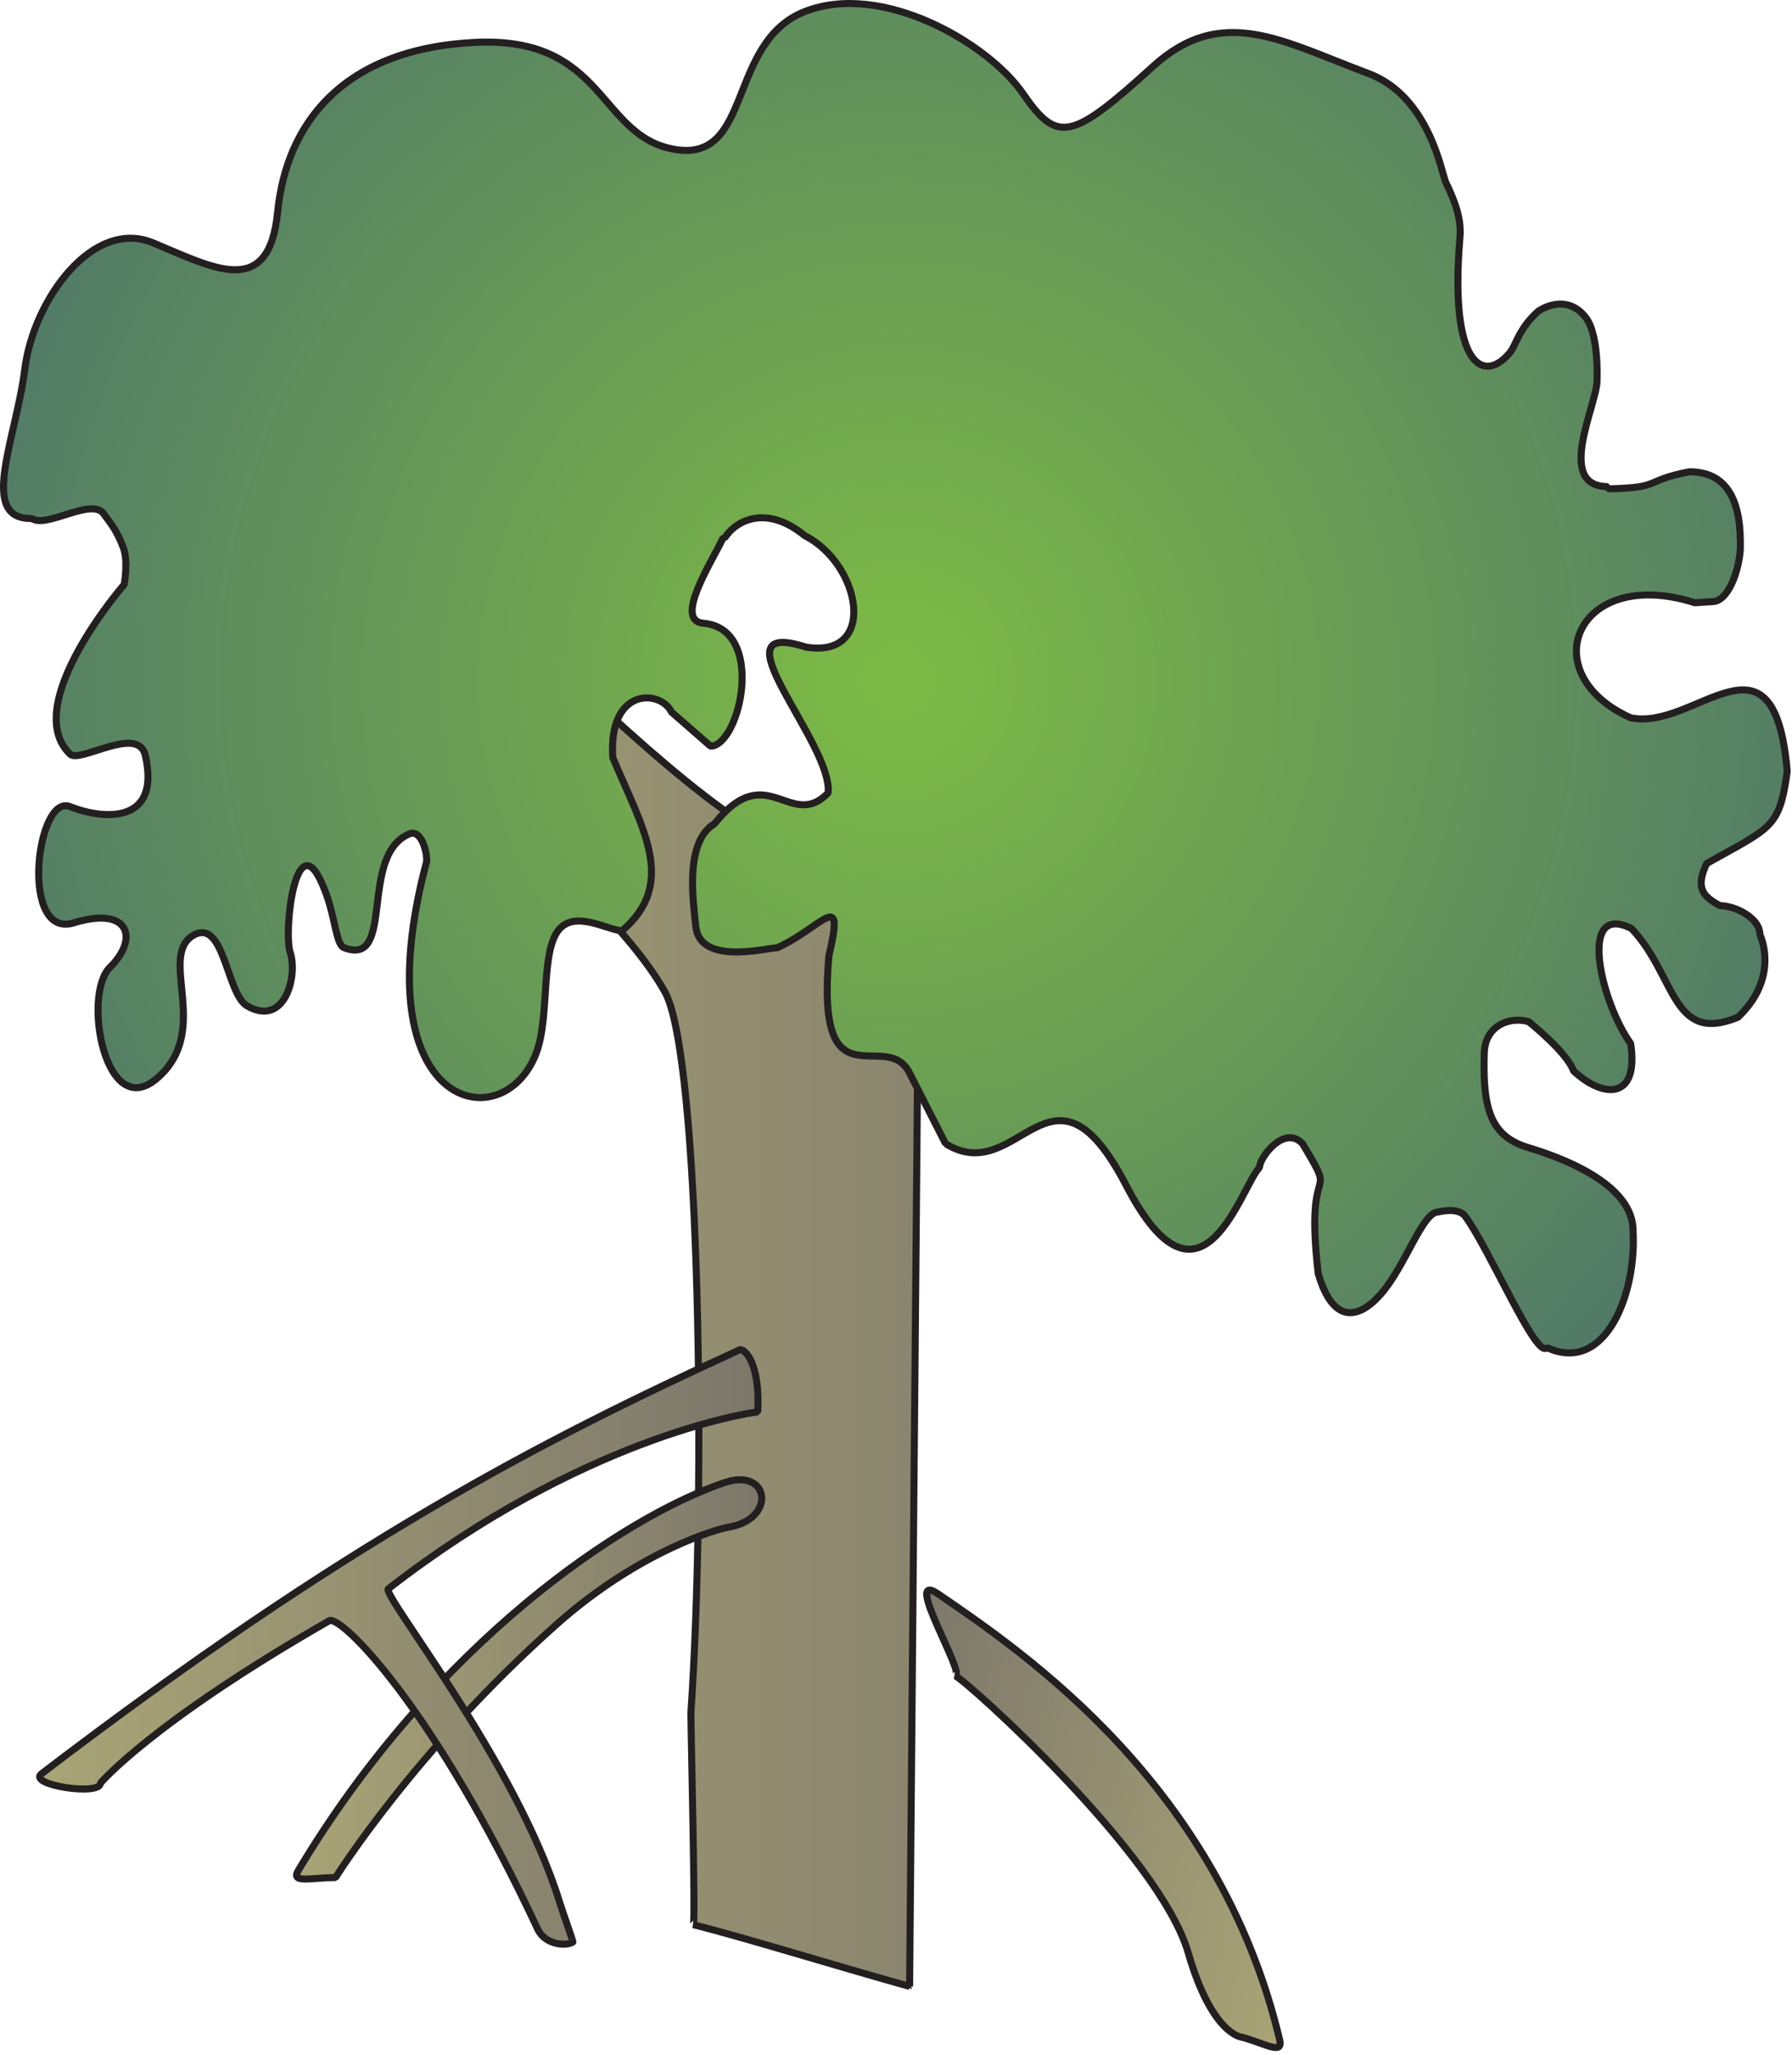 
        <svg xmlns:rdf="http://www.w3.org/1999/02/22-rdf-syntax-ns#" xmlns="http://www.w3.org/2000/svg" xmlns:cc="http://creativecommons.org/ns#" xmlns:xlink="http://www.w3.org/1999/xlink" xmlns:dc="http://purl.org/dc/elements/1.1/" x="0px" y="0px" width="437" height="501" viewBox="0 0 437 501" xml:space="preserve">
            <title>Rhizophora stylosa</title>
            <desc xmlns:ian_image_library="https://ian.umces.edu/media-library/">
                <ian_image_library:title>Rhizophora stylosa</ian_image_library:title>
                <ian_image_library:descr>Illustration of Rhizophora stylosa</ian_image_library:descr>
                <ian_image_library:scene>
                    <ian_image_library:contains>plant, tree, shrub, spotted, mangrove, pneumatophore, Plantae, vascular, Magnoliophyta, angiosperm, flowering plant, Magnoliopsida, dicot, Rosidae, Malpighiales, Rhizophoraceae, Rhizophora, stylosa</ian_image_library:contains>
                    <ian_image_library:when>1999-01-01</ian_image_library:when>
                </ian_image_library:scene>
            </desc>
            
 <defs></defs>
 <linearGradient id="ian_symbols_a445635ef25c428449172186887403fd" y2="291.38" gradientUnits="userSpaceOnUse" x2="47.672" y1="291.38" x1="303.93">
  <stop stop-color="#7C766B" offset="0"/>
  <stop stop-color="#AAA576" offset="1"/>
 </linearGradient>
 <path d="m221.83 484.27c-18.361-5.138-40.153-11.877-52.76-15.072.569 0-.583-46.898-.583-51.698 3.731-54.271 2.291-159.89-6.304-175.62-18.08-32.426-95.499-83.792-113.28-132.27 5.151-12.195 16.928-13.157 23.513-8.658 18.073 12.835 102.96 109.15 126.45 106.91 6.036-3.869 8.045-22.169 26.407-49.447 27.512-30.815 57.932-71.597 75.979-35.326-54.194 53.302-81.732 125.21-77.425 130.67l-2.01 230.52z" fill-rule="evenodd" stroke="#231F20" stroke-miterlimit="1" clip-rule="evenodd" stroke-width="1.715" fill="url(#ian_symbols_a445635ef25c428449172186887403fd)"/>
 <linearGradient id="ian_symbols_ba45d87e3d612044b17eeff0e0b08cdd" y2="409.4" gradientUnits="userSpaceOnUse" x2="70.647" y1="409.4" x1="188.56">
  <stop stop-color="#7C766B" offset="0"/>
  <stop stop-color="#AAA576" offset="1"/>
 </linearGradient>
 <path d="m176.84 361.38c-24.458 8.195-70.672 38.847-104.09 94.601-1.942 3.263 3.015 1.745 9.071 1.745 0 0 19.333-30.962 53.892-61.71 20.237-18.013 39.751-23.535 42.484-23.804 11.23-2.31 9.26-14.37-1.35-10.83z" fill-rule="evenodd" stroke="#231F20" stroke-miterlimit="1" clip-rule="evenodd" stroke-width="1.715" fill="url(#ian_symbols_ba45d87e3d612044b17eeff0e0b08cdd)"/>
 <linearGradient id="ian_symbols_b1c9be0cbc1d79a479f2f0582ae257a3" y2="456.2" gradientUnits="userSpaceOnUse" x2="324.28" y1="430.24" x1="211.85">
  <stop stop-color="#7C766B" offset="0"/>
  <stop stop-color="#AAA576" offset="1"/>
 </linearGradient>
 <path d="m228.81 388.6c20.894 14.299 68.495 46.52 83.267 108.75.831 3.647-3.45.881-9.225-.713 0 0-7.268-.459-13.069-20.506-6.92-24.129-54.347-66.633-56.859-67.621 2.73-.21-13.17-26.11-4.12-19.91z" fill-rule="evenodd" stroke="#231F20" stroke-miterlimit="1" clip-rule="evenodd" stroke-width="1.715" fill="url(#ian_symbols_b1c9be0cbc1d79a479f2f0582ae257a3)"/>
 <linearGradient id="ian_symbols_45b4b89e916be96469d9d26feacfaa9a" y2="401.51" gradientUnits="userSpaceOnUse" x2="9.105" y1="401.51" x1="187.76">
  <stop stop-color="#7C766B" offset="0"/>
  <stop stop-color="#AAA576" offset="1"/>
 </linearGradient>
 <path d="m180.32 329.09c-48.5 22.189-95.927 46.647-170.19 103.32-3.537 2.732 14.336 5.456 14.336 2.334 0 0 12.346-14.728 55.814-39.63 2.747-1.551 25.436 20.856 50.857 75.211 1.769 3.781 6.913 4.233 8.562 3.102.107-.107-2.572-7.56-3.249-9.773-10.644-34.292-43.489-74.98-41.767-76.313 46.852-36.409 87.125-42.86 90.092-43.127.67-11.94-3.26-15.68-4.46-15.12z" fill-rule="evenodd" stroke="#231F20" stroke-miterlimit="1" clip-rule="evenodd" stroke-width="1.715" fill="url(#ian_symbols_45b4b89e916be96469d9d26feacfaa9a)"/>
 <radialGradient id="ian_symbols_2fe98c39ac7e92c4a1aa76afe0825ed3" gradientUnits="userSpaceOnUse" cy="165.87" cx="219.09" r="276.64">
  <stop stop-color="#7EBB45" offset="0"/>
  <stop stop-color="#496E6E" offset="1"/>
 </radialGradient>
 <path d="m230.59 278.82l-8.775-17.216c-5.734-11.388-22.937 8.873-19.681-28.59 4.006-16.948-1.527-6.947-12.601-1.963-2.479 0-18.897 4.458-19.869-5.265-.563-5.835-2.854-20.539 4.595-24.987 12.795-16.104 18.509 1.939 27.693-7.502 1.152-12.219-28.65-43.023-5.352-35.527 17.571 2.767 13.364-20.274-.389-27.207-9.157-7.503-16.613-3.896-19.467.549h-.389c-3.249 6.656-12.031 20.264-4.763 20.831 15.273 1.393 8.963 29.706 1.708 29.974l-9.54-8.323c-2.686-5.554-15.48-6.099-14.322 11.103 7.234 17.216 15.843 30.543 2.291 42.189-3.255 0-10.691-4.703-14.898-.817-5.171 4.716-2.667 21.091-5.915 30.252-7.831 21.932-42.966 14.449-26.936-46.068.396-1.39-.951-8.34-4.187-6.953-12.42 5.275-3.255 32.492-15.85 27.753-2.104-.817-2.104-7.482-4.783-14.155-6.879-17.765-10.115 9.988-8.394 15.277 1.916 5.825-1.34 18.335-10.511 13.046-5.165-3.055-5.533-22.216-13.545-16.944-7.838 5.566 4.756 23.05-8.226 34.442-12.789 11.368-18.516-20.264-11.636-26.926 7.047-6.943 4.769-15.008-8.789-10.832-13.372 4.167-9.171-31.662-.952-28.313 8.4 3.316 22.153 4.153 18.328-12.503-1.722-7.5-15.843 1.939-18.328-.278-12.42-11.938 13.177-41.372 13.177-41.372s1.139-6.102-.389-9.432c-1.333-3.336-2.291-4.736-4.588-7.771-2.867-4.156-13.94 3.604-17.544 1.105-13.177.271-3.832-19.439-1.722-36.364 2.09-16.944 16.62-36.941 31.304-30.825 14.71 6.103 28.255 13.88 30.359-7.506 2.11-21.369 15.655-39.69 47.93-41.362 32.268-1.668 30.158 23.051 49.075 26.106 18.897 3.051 12.594-26.106 31.498-33.609 18.904-7.482 44.875 7.775 53.269 19.99 8.414 12.225 11.851 11.392 31.712-6.648 16.808-15.27 31.505-6.12 52.312 1.655 15.286 5.556 18.14 24.996 19.099 26.658 2.109 4.435 3.812 8.601 3.43 13.327-2.667 31.934 5.915 35.538 12.024 28.326 1.729-1.95 2.116-5.835 7.074-10.28 0 0 6.497-4.716 11.461 1.384 3.423 4.167 2.867 15.562 2.867 15.562 0 5.814-10.322 25.813 2.646 25.813v.549c13.571-.278 8.42-1.936 19.854-4.167 9.56 0 12.815 7.506 12.427 19.165-.389 4.984-2.867 12.5-6.866 12.5l-4.2.269c-28.838-9.171-39.73 17.206-15.662 28.044 15.843 3.316 34.955-24.437 38.184 13.049-1.896 13.88-3.818 13.598-19.654 22.481-2.867 6.113-.777 8.062 3.242 10.27 3.812 0 9.733 3.058 9.733 6.953 2.09 4.998 2.291 13.04-5.359 20.264-16.211 6.665-15.079-10.273-25.958-21.651-13.363-6.665-7.262 18.312-.188 28.035 2.09 13.605-6.497 13.605-13.947 6.666-1.507-4.461-10.871-11.941-10.871-11.941-4.207-1.376-10.893.549-10.893 8.062-.382 13.307 1.722 19.701 10.336 22.468 3.61 1.122 25.951 7.506 25.951 20.288.958 14.981-6.484 35.246-21.021 28.591-2.479 3.048-13.934-23.878-19.835-31.92-1.722-2.505-6.706-1.122-6.706-1.122-3.812 0-8.005 13.331-13.934 19.996-5.325 6.105-11.636 7.489-15.273-4.994-3.423-29.716 5.353-16.385-3.812-31.655-4.395-4.736-10.511 3.329-10.511 5.824-4.367 4.167-14.121 39.694-32.448 4.445-18.33-35.28-26.16.83-44.09-10.28z" fill-rule="evenodd" stroke="#231F20" stroke-miterlimit="1" clip-rule="evenodd" stroke-width="1.715" fill="url(#ian_symbols_2fe98c39ac7e92c4a1aa76afe0825ed3)"/>
</svg>
